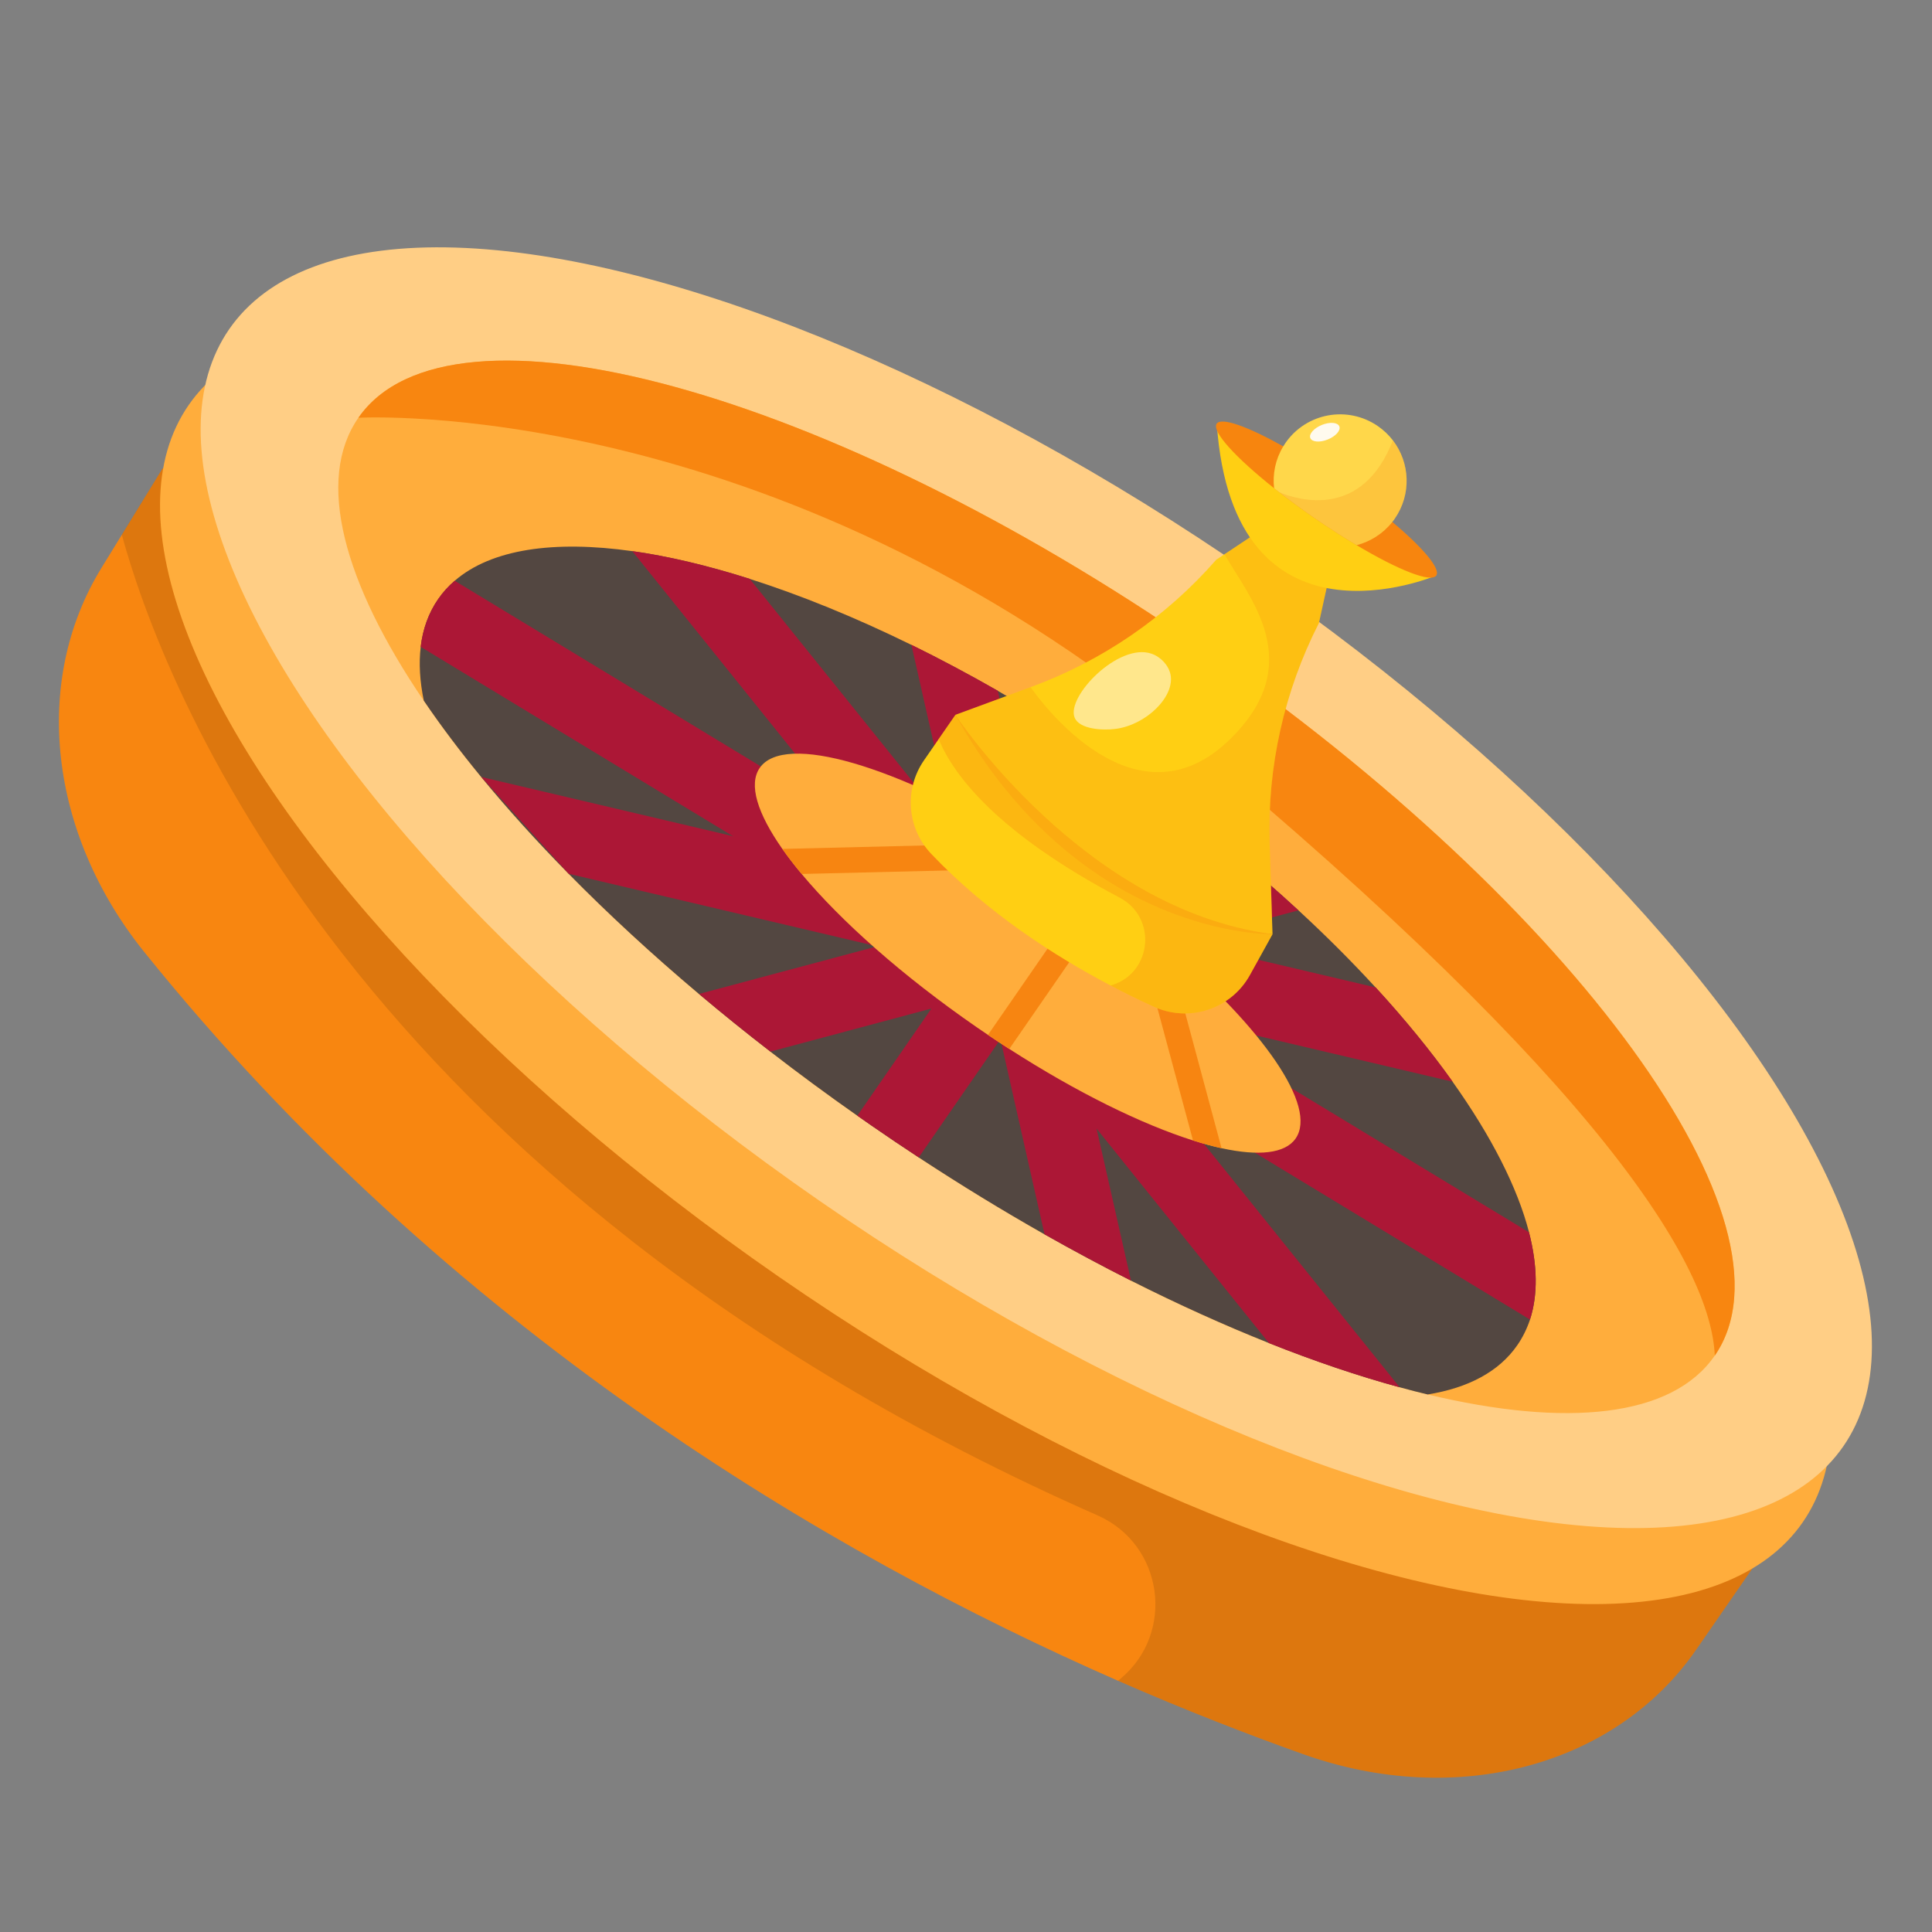 <svg id="Layer_1" enable-background="new 0 0 3000 3000" height="512" viewBox="0 0 3000 3000" width="512" xmlns="http://www.w3.org/2000/svg"><rect x="0" y="0" width="3000" height="3000" fill="#808080" stroke="none"/><path d="m8947 1403c-1.1 1.7-2.1.9-3-2.1 2.7.3 3.7 1 3 2.1z"/><g><path d="m2721.7 2434.6-88.1 127.3c-125.1 180.8-372.1 246.6-609.9 162-86.5-30.8-183.4-68.4-287.6-114-451.5-197.8-1040.1-545.4-1512-1131.5-148.2-184.1-174.7-420.4-66.7-596.3l31.9-51.9 63.2-102.9z" fill="#f88610"/><path d="m252.4 727.3 2469.3 1707.3-88.1 127.3c-125.1 180.8-372.1 246.6-609.9 162-86.5-30.8-183.4-68.4-287.6-114 1.1-.9 2.3-1.8 3.4-2.8 86.3-71.5 67.2-208.9-35.4-254.1-1164.4-513-1454.9-1302.5-1515-1522.9z" opacity=".11"/><ellipse cx="1546.5" cy="1495.5" fill="#ffad3c" rx="591.5" ry="1524.5" transform="matrix(.569 -.822 .822 .569 -563.184 1916.709)"/><ellipse cx="1609.5" cy="1377.5" fill="#ffce85" rx="591.5" ry="1524.5" transform="matrix(.569 -.822 .822 .569 -438.972 1917.646)"/><path d="m2662.7 2105-.2.2c-66.3 95.9-230.3 111.7-445.6 60.1-244.3-58.6-554.7-203.9-863.8-417.6-308.6-213.4-554-452.1-695.1-659.7-124.8-183.6-168.2-343-101.7-439l.2-.2c141.8-204.3 727.8-44.2 1309.2 357.8s938.1 893.6 797 1098.4z" fill="#ffad3c"/><path d="m2662.7 2105c-5.8-138.3-173.1-419-819.2-956.2s-1287-500.1-1287-500.1c141.8-204.3 727.8-44.2 1309.2 357.8s938.1 893.7 797 1098.5z" fill="#f88610"/><path d="m2356 2088.9c-28.5 41.2-76.4 66.3-139.1 76.4-14.3-3.4-28.8-7.1-43.5-11.2-64-17.4-132-40.4-202.9-68.6-69-27.5-140.8-59.9-214.4-97-44.2-22.3-89-46.3-134.3-71.9-64.5-36.5-129.8-76.4-195.3-119.4-24.5-16.1-49-32.6-73.4-49.5-7.3-5.1-14.7-10.2-21.9-15.3-46.6-32.7-91.6-65.9-135-99.5-38.3-29.6-75.3-59.5-110.9-89.5-73.6-62-141.3-124.6-202.3-186.6-49.9-50.7-95.3-101-135.7-150.2-33.2-40.4-63-80-89.2-118.6-6.2-30-7.9-58-4.8-83.6 3.3-27.7 12.2-52.6 27.1-74.1 7.3-10.6 15.9-20.1 25.7-28.5 56.7-49.1 153.8-63.2 275.7-46 56 7.9 117.3 22.4 182.4 43.1 79.1 25.2 163.7 59.6 251.1 102.5 44.1 21.7 88.9 45.5 134.2 71.4 55.1 31.6 110.7 66.2 166.3 103.9 7.4 5 14.9 10.1 22.3 15.3 24.5 16.9 48.4 34 71.8 51.4 35.2 26.1 69.1 52.5 101.7 79.2 36.7 30.1 71.7 60.6 104.8 91.1 43.3 39.9 83.4 80.1 119.9 119.9 45.6 49.6 85.6 98.7 119.5 146.4 59.8 84.1 100.5 163.7 118.5 233.5 13.1 51.1 14.1 96.9 1.5 135.6-4.8 14.2-11.3 27.6-19.8 39.8z" fill="#534741"/><g fill="#ac1736"><path d="m1809.7 1243.2-383.1 554c-24.5-16.1-49-32.6-73.4-49.5-7.3-5.1-14.7-10.2-21.9-15.3l384.3-555.9c7.4 5 14.9 10.1 22.3 15.3 24.4 16.9 48.4 34.1 71.8 51.4z"/><path d="m2016.2 1413.6-182.2 48.7-141.3 37.8-37.1 9.9-7 1.9-30.2 8.1-19.5 5.2-60.1 16.1-1.4.4-3.3.9-87.6 23.4-250.1 66.9c-38.3-29.6-75.3-59.5-110.9-89.5l276.4-73.9 40.5-10.8 52.9-14.1 56.7-15.2 35.6-9.5 8.9-2.4 20.4-5.4 20.3-5.4 26.2-7 96.2-25.7 192-51.4c36.5 30 71.5 60.4 104.6 91z"/><path d="m883 1356.8 478.7 112.6 95.4 22.5 34.7 8.2 9.8 2.3 28.2 6.6 68.9 16.2 13.7 3.2 42.1 9.9 29.4 6.9 136.1 32 435.7 102.5c-33.9-47.7-74-96.8-119.5-146.4l-302.2-71.1-151.2-35.6-56.5-13.3-29.3-6.9-30.4-7.1-4.3-1-60.6-14.3-.4-.1-116.9-27.5-245.9-57.9-391.1-92z"/><path d="m1756.2 1988.5c-44.2-22.3-89-46.3-134.3-71.9l-68.4-302.9-14.7-65.2-1.5-6.9-.3-1.4-7.1-31.3-10.9-48.1-7.1-31.6-10.2-45v-.2l-20.6-91.1-65.9-291.7c44.1 21.7 88.9 45.5 134.2 71.4l58.6 259.6 15.2 67.3 3.1 13.9 12.1 53.8 4 17.8 2.7 12.1 3.3 14.7 6 26.4 19.2 84.9 29.2 129.5z"/><path d="m2375.7 2049-559.8-339.5-142.2-86.3-89.3-54.2-45.8-27.7-1.7-1-9.3-5.7-42-25.4-28.5-17.3-54.9-33.3-263.8-160-485.2-294.2c3.3-27.7 12.2-52.6 27.1-74.1 7.3-10.6 15.9-20.1 25.7-28.5l610.3 370.1 185 112.2.4.2 49.6 30.1 5.1 3.1 48.3 29.3 33.8 20.5 11.5 7 42.7 25.9 127.3 77.2 554.2 336.1c13.1 51 14.1 96.8 1.5 135.5z"/><path d="m2173.4 2154.2c-64-17.4-132-40.4-202.9-68.6l-267.6-332.9-132-164.2-32.1-40-4.8-6-6.4-7.9-25.9-32.2-6.1-7.6-40.5-50.3-70.7-88-68.1-84.7-334.6-416.1c56 7.9 117.3 22.4 182.4 43.1l317 394.2 82.8 103 2.7 3.4 10.1 12.6 27.9 34.7 34.6 43.1 6 7.4 10.3 12.9 28.3 35.2 132 164.2z"/></g><path d="m2011.9 1767.8c-16.4 23.7-57.8 27.7-115.1 15.1-13.9-3-28.7-7.1-44.3-12-79.6-25.2-180.3-74.5-285.4-142.2-11-7.1-22-14.3-33.1-21.8-5.9-3.9-11.7-8-17.6-12-115.3-79.7-210.7-164.8-271.6-237.8-11.2-13.4-21.2-26.4-30-38.9-38.6-55-52.9-100-35.1-125.8 38.3-55.4 212.5-3.3 409.2 116.7 19.8 12.1 39.7 24.8 59.8 38.2 8.8 5.9 17.6 11.9 26.5 18 5.9 4.1 11.7 8.1 17.5 12.2 10.9 7.7 21.6 15.5 32.1 23.3 12.1 9 23.9 18 35.4 27 18.3 14.3 35.8 28.6 52.6 42.8 148.6 126.5 233.4 247.6 199.1 297.2z" fill="#ffad3c"/><g fill="#f78511"><path d="m1648.8 1347.3-403.9 9.8c-11.2-13.4-21.2-26.4-30-38.9l374-9.1c19.8 12.1 39.8 24.8 59.9 38.2z"/><path d="m1896.8 1782.9c-13.9-3-28.7-7.1-44.3-12l-92.3-343.2c18.3 14.3 35.8 28.6 52.6 42.8z"/></g><g><path d="m1692.7 1377.5c10.9 7.7 21.6 15.5 32.1 23.3l-157.6 228c-11-7.1-22-14.3-33.1-21.8z" fill="#f78511"/></g><g><path d="m1975.9 1450.5s-297.7 7.9-492.4-340.5l116.8-43 1.4-.5c110.6-40.8 209.3-108.6 286.9-197.4l12.7-8.4 62.1-41.3 28.2-18.7 80.8 55.9-5 22.7-19.4 88.1c-53.9 105.7-80.2 223.2-76.5 341.8z" fill="#ffcf13"/><path d="m1791.8 1563.2c-20.4-9.3-43.1-20.2-67.2-32.9-86.1-45.2-191.1-112.4-278.5-204.3-37.7-39.6-42.5-100.3-11.4-145.3l48.9-70.7s198.5 302.3 492.4 340.5l-35.2 63.6c-29.3 52.8-94.2 74.1-149 49.1z" fill="#ffcf13"/><path d="m1791.8 1563.2c-20.4-9.3-43.1-20.2-67.2-32.9.7-.2 1.5-.4 2.2-.7 62.4-19.5 70-104.9 12.2-135.5-190.4-100.7-258.1-189.9-281.5-246.5l26-37.6s198.5 302.3 492.4 340.5l-35.2 63.6c-29.2 52.8-94.1 74.1-148.9 49.1z" fill="#f7850e" opacity=".33"/><path d="m1975.9 1450.5s-297.7 7.9-492.4-340.5l116.8-43c17.4 24.9 163.5 223.4 309.6 81 121.9-118.9 29.2-220.7-8.5-287.4l62.1-41.3c32.6 15.2 70.7 38.2 104 59.8l-19.4 88.1c-53.9 105.7-80.2 223.2-76.5 341.8z" fill="#f7850e" opacity=".22"/><path d="m1889.4 657.9 340.9 235.7c-.1 0-315.4 134.9-340.9-235.7z" fill="#ffcf13"/><path d="m2230.2 893.6c-8.1 11.8-58.8-8.4-123.7-47.1-20.9-12.4-43.3-26.8-66.2-42.6-22.4-15.5-43.3-31-61.9-45.8-59.9-47.6-97.2-88.3-89.1-100.2 7.3-10.5 48.4 4.4 103.3 35.2 26.4 14.8 56 33.3 86.6 54.5 31.1 21.5 59.3 43.1 82.8 62.8 47.5 40.1 75.4 72.8 68.2 83.2z" fill="#f7850e"/><path d="m2165.9 805.2c-1.2 1.8-2.5 3.5-3.9 5.2-14.5 18.4-34.2 30.6-55.5 36.1-20.9-12.4-43.3-26.8-66.2-42.6-19.2-13.3-37.3-26.6-53.9-39.5-2.7-2.1-5.4-4.2-8-6.3-2.5-22 2-44.8 14.2-64.9 1.1-1.8 2.2-3.6 3.4-5.3 32.4-46.9 96.7-58.6 143.6-26.2 9.1 6.3 16.9 13.8 23.3 22.1 26.6 34.6 29.1 83.6 3 121.4z" fill="#ffd74a"/><path d="m2165.9 805.2c-1.2 1.8-2.5 3.5-3.9 5.2-14.5 18.4-34.2 30.6-55.5 36.1-20.9-12.4-43.3-26.8-66.2-42.6-19.2-13.3-37.3-26.6-53.9-39.5 30.9 12.7 129.1 41.6 176.5-80.6 26.6 34.6 29.1 83.6 3 121.4z" fill="#f7850e" opacity=".22"/><ellipse cx="2058" cy="670.5" fill="#fffaee" rx="24.3" ry="12.2" transform="matrix(.927 -.374 .374 .927 -101.352 819.271)"/></g><path d="m1668.6 1114.1c-12.9-32.8 68.4-116.5 119.3-99.1 14.2 4.8 26.5 17.7 29.6 32.1 7.4 34.6-38.1 79-85.9 84.8-19.3 2.5-55.8.6-63-17.8z" fill="#fffaee" opacity=".55"/></g></svg>